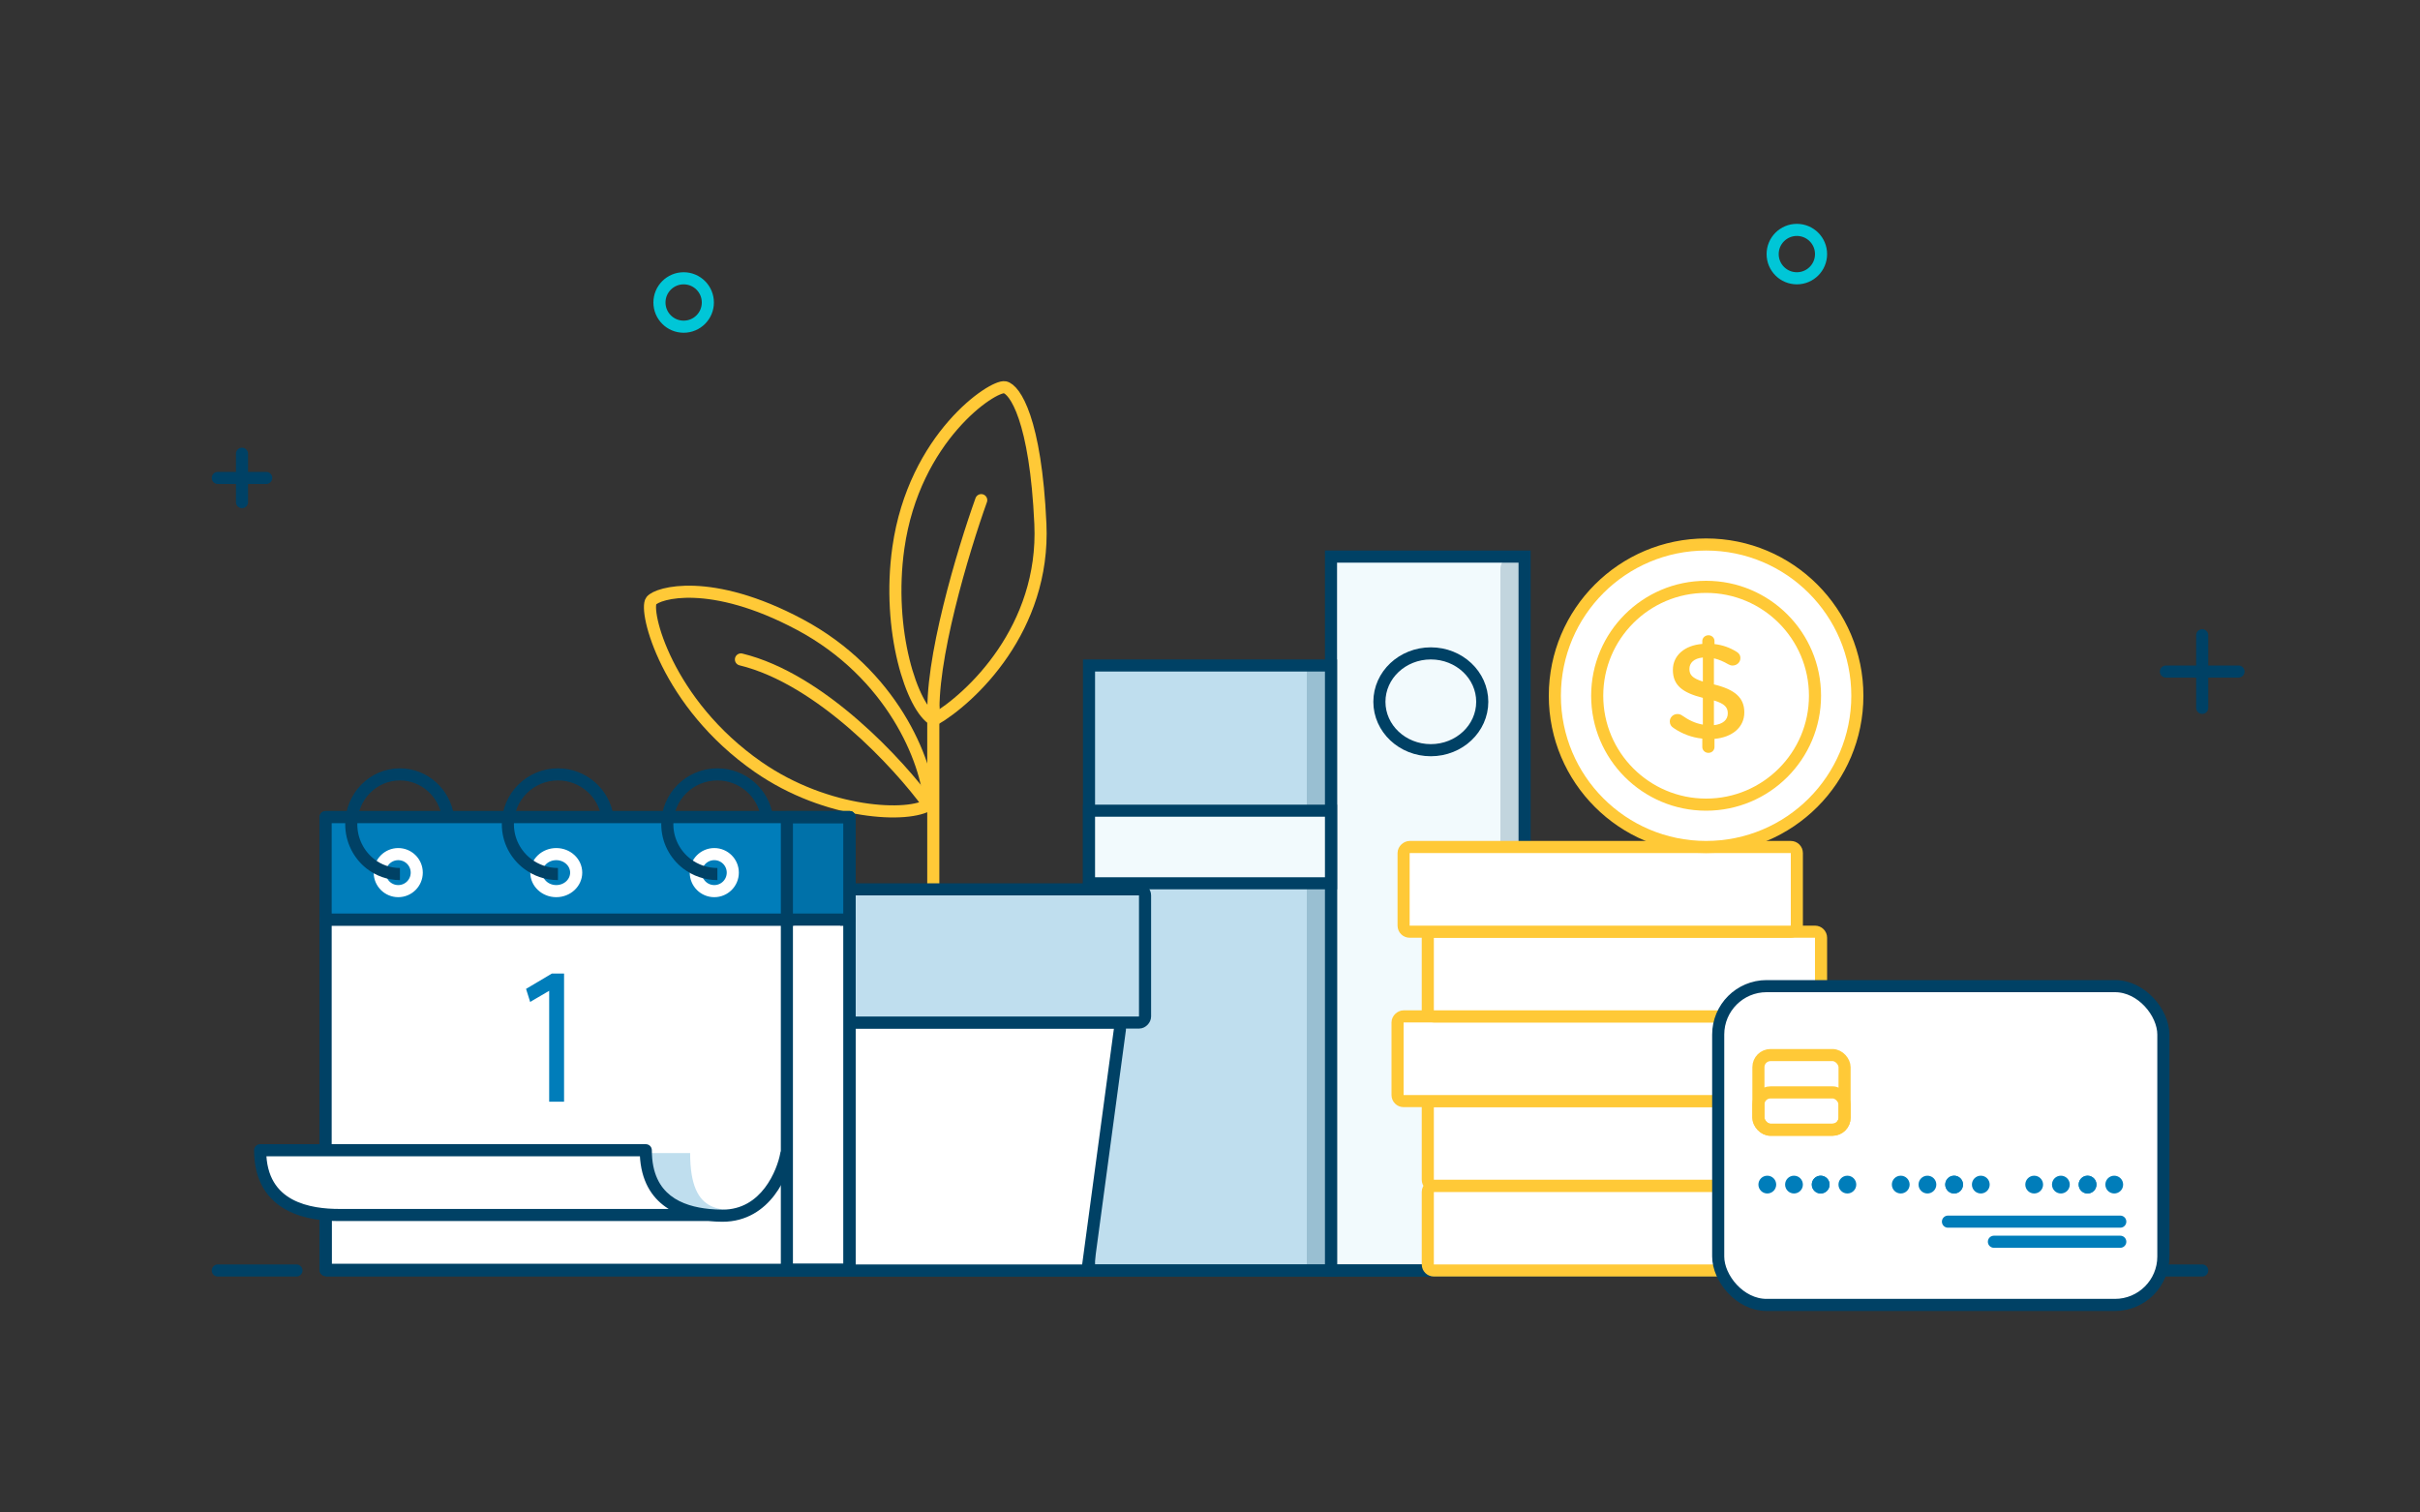 <svg width="400" height="250" viewBox="0 0 400 250" fill="none" xmlns="http://www.w3.org/2000/svg">
<rect x="0" y="0" width="400" height="250" fill="#333333" stroke="none"/>
<rect width="118" height="32" transform="matrix(4.37114e-08 1 1 -4.37114e-08 220 92)" fill="#F2FAFD" stroke="#004165" stroke-width="2"/>
<rect width="100" height="40" transform="matrix(4.37114e-08 1 1 -4.37114e-08 180 110)" fill="#BFDEEE" stroke="#004165" stroke-width="2"/>
<ellipse rx="8" ry="8.5" transform="matrix(4.37114e-08 1 1 -4.37114e-08 236.5 116)" fill="#F2FAFD" stroke="#004165" stroke-width="2"/>
<path opacity="0.2" fill-rule="evenodd" clip-rule="evenodd" d="M250.857 209C251.488 209 252 208.488 252 207.857L252 94C252 92.895 251.105 92 250 92C248.895 92 248 92.895 248 94L248 206.143C248 207.721 249.279 209 250.857 209Z" fill="#004165"/>
<path opacity="0.2" fill-rule="evenodd" clip-rule="evenodd" d="M220 209L220 110L216 110L216 209L220 209Z" fill="#004165"/>
<rect width="12" height="40" transform="matrix(4.37114e-08 1 1 -4.37114e-08 180 134)" fill="#F2FAFD" stroke="#004165" stroke-width="2"/>
<path d="M364 210L54 210" stroke="#004165" stroke-width="2" stroke-linecap="round" stroke-linejoin="round"/>
<path d="M49 210H36" stroke="#004165" stroke-width="2" stroke-linecap="round" stroke-linejoin="round"/>
<path fill-rule="evenodd" clip-rule="evenodd" d="M117 50C117 52.209 115.21 54 113 54C110.791 54 109 52.209 109 50C109 47.79 110.791 46 113 46C115.21 46 117 47.79 117 50Z" stroke="#00C6D7" stroke-width="2" stroke-linecap="round" stroke-linejoin="round"/>
<path d="M364 105V117" stroke="#004165" stroke-width="2" stroke-linecap="round" stroke-linejoin="round"/>
<path d="M370 111H358" stroke="#004165" stroke-width="2" stroke-linecap="round" stroke-linejoin="round"/>
<path d="M40 83V75" stroke="#004165" stroke-width="2" stroke-linecap="round" stroke-linejoin="round"/>
<path d="M44 79H36" stroke="#004165" stroke-width="2" stroke-linecap="round" stroke-linejoin="round"/>
<path fill-rule="evenodd" clip-rule="evenodd" d="M301 42C301 44.209 299.21 46 297 46C294.791 46 293 44.209 293 42C293 39.79 294.791 38 297 38C299.21 38 301 39.79 301 42Z" stroke="#00C6D7" stroke-width="2" stroke-linecap="round" stroke-linejoin="round"/>
<rect x="236" y="210" width="14" height="73" rx="1" transform="rotate(-90 236 210)" fill="white" stroke="#FFC937" stroke-width="2"/>
<rect x="236" y="196" width="14" height="65" rx="1" transform="rotate(-90 236 196)" fill="white" stroke="#FFC937" stroke-width="2"/>
<rect x="231" y="182" width="14" height="65" rx="1" transform="rotate(-90 231 182)" fill="white" stroke="#FFC937" stroke-width="2"/>
<rect x="236" y="168" width="14" height="65" rx="1" transform="rotate(-90 236 168)" fill="white" stroke="#FFC937" stroke-width="2"/>
<rect x="232" y="154" width="14" height="65" rx="1" transform="rotate(-90 232 154)" fill="white" stroke="#FFC937" stroke-width="2"/>
<path d="M154.263 147V117" stroke="#FFC937" stroke-width="2" stroke-linecap="round"/>
<path d="M154.362 119C160.555 115.4 172.746 103.879 171.964 86.597C171.182 69.315 167.727 64.34 166.097 64.013C164.141 63.62 151.099 72.221 148.494 90.525C146.539 104.271 150.776 117.036 154.362 119ZM154.362 119C153.579 109.574 159.251 90.852 162.185 82.669" stroke="#FFC937" stroke-width="2" stroke-linecap="round"/>
<path d="M132.183 103.224C147.437 111.359 153.251 125.743 153.678 132.911C150.309 135.245 136.71 134.691 125.315 126.773C110.142 116.23 106.422 100.877 107.653 99.299C108.679 97.984 117.465 95.374 132.183 103.224Z" stroke="#FFC937" stroke-width="2" stroke-linecap="round"/>
<path d="M153.468 133C148.624 126.333 135.643 112.2 122.468 109" stroke="#FFC937" stroke-width="2" stroke-linecap="round"/>
<path d="M185.111 170.133C185.191 169.534 184.725 169 184.12 169H117.446C116.827 169 116.357 169.556 116.46 170.166L123.023 209.166C123.104 209.647 123.521 210 124.009 210H178.869C179.37 210 179.793 209.63 179.86 209.133L185.111 170.133Z" fill="white" stroke="#004165" stroke-width="2" stroke-linecap="round"/>
<rect width="77.068" height="22.019" rx="1" transform="matrix(-1 0 0 1 189.263 147)" fill="#BFDEEE" stroke="#004165" stroke-width="2" stroke-linecap="round"/>
<rect x="53.824" y="135.059" width="86.594" height="74.828" stroke="#004165" stroke-width="2" stroke-linecap="round" stroke-linejoin="round"/>
<rect x="53.824" y="152.001" width="86.594" height="57.886" fill="white" stroke="#004165" stroke-width="2" stroke-linecap="round" stroke-linejoin="round"/>
<rect width="86.594" height="16.942" transform="matrix(1 0 0 -1 53.824 152.001)" fill="#007DBA" stroke="#004165" stroke-width="2" stroke-linecap="round" stroke-linejoin="round"/>
<path opacity="0.2" fill-rule="evenodd" clip-rule="evenodd" d="M140.418 135.059H130.064V152.001H140.418V135.059Z" fill="#004165"/>
<circle cx="65.825" cy="144.236" r="3.059" fill="#007DBA" stroke="white" stroke-width="2"/>
<ellipse cx="91.944" cy="144.236" rx="3.294" ry="3.059" fill="#007DBA" stroke="white" stroke-width="2"/>
<circle cx="118.064" cy="144.236" r="3.059" fill="#007DBA" stroke="white" stroke-width="2"/>
<path d="M66.101 144.472C64.265 144.472 62.572 143.841 61.219 142.78C59.298 141.275 58.06 138.904 58.06 136.236C58.06 131.687 61.66 128 66.101 128C70.152 128 73.503 131.068 74.061 135.059" stroke="#004165" stroke-width="2"/>
<path d="M92.222 144.472C90.331 144.472 88.589 143.841 87.196 142.78C85.219 141.275 83.944 138.904 83.944 136.236C83.944 131.687 87.65 128 92.222 128C96.392 128 99.842 131.068 100.415 135.059" stroke="#004165" stroke-width="2"/>
<path d="M118.576 144.472C116.686 144.472 114.944 143.841 113.55 142.78C111.573 141.275 110.298 138.904 110.298 136.236C110.298 131.687 114.004 128 118.576 128C122.746 128 126.196 131.068 126.77 135.059" stroke="#004165" stroke-width="2"/>
<path d="M114.071 190.592C114.071 201.403 119.659 199.942 124.652 200.004L121.593 200.71C116.6 200.71 107.004 201.403 107.004 190.592L114.071 190.592Z" fill="#BFDEEE"/>
<rect x="130.064" y="135.059" width="10.354" height="74.828" stroke="#004165" stroke-width="2" stroke-linecap="round" stroke-linejoin="round"/>
<rect x="131.247" y="153.058" width="7.626" height="55.563" fill="white"/>
<path d="M106.743 190.122C106.743 198.364 112.542 200.377 117.144 200.828H56.104C51.44 200.828 43 199.8 43 190.122L106.743 190.122Z" fill="white"/>
<path d="M130.931 191.001C131.031 190.458 130.671 189.937 130.128 189.837C129.585 189.738 129.064 190.097 128.964 190.641L130.931 191.001ZM119.403 200.946L119.391 201.946H119.403V200.946ZM106.743 190.122H107.743C107.743 189.569 107.296 189.122 106.743 189.122V190.122ZM43 190.122L43 189.122C42.735 189.122 42.48 189.227 42.293 189.414C42.105 189.602 42 189.856 42 190.122H43ZM128.964 190.641C128.726 191.939 127.962 194.314 126.418 196.338C124.895 198.335 122.657 199.946 119.403 199.946V201.946C123.434 201.946 126.21 199.909 128.008 197.551C129.786 195.22 130.651 192.532 130.931 191.001L128.964 190.641ZM119.415 199.946C118.744 199.938 118.008 199.908 117.242 199.833L117.047 201.823C117.884 201.905 118.679 201.937 119.391 201.946L119.415 199.946ZM117.242 199.833C115.019 199.615 112.642 199.028 110.836 197.61C109.082 196.233 107.743 193.975 107.743 190.122H105.743C105.743 194.51 107.305 197.38 109.601 199.183C111.844 200.945 114.668 201.59 117.047 201.823L117.242 199.833ZM106.743 189.122L43 189.122L43 191.122L106.743 191.122V189.122ZM56.104 199.828C53.812 199.828 50.746 199.568 48.281 198.226C47.066 197.564 46.01 196.646 45.252 195.367C44.494 194.089 44 192.392 44 190.122H42C42 192.69 42.561 194.751 43.531 196.387C44.502 198.024 45.847 199.177 47.325 199.982C50.246 201.573 53.732 201.828 56.104 201.828V199.828ZM56.104 201.828H117.144V199.828H56.104V201.828Z" fill="#004165"/>
<path d="M91.024 181.603V181.853H91.274H92.734H92.984V181.603V161.414V161.164H92.734H91.367H91.299L91.24 161.199L87.419 163.466L87.249 163.567L87.308 163.757L87.681 164.937L87.775 165.235L88.046 165.077L91.024 163.335V181.603Z" fill="#007DBA" stroke="#007DBA" stroke-width="0.5"/>
<path d="M53.824 200.946V209.888" stroke="#004165" stroke-width="2" stroke-linecap="round" stroke-linejoin="round"/>
<circle cx="282" cy="115" r="25" fill="white" stroke="#FFC937" stroke-width="2"/>
<circle cx="282" cy="115" r="18" fill="white" stroke="#FFC937" stroke-width="2"/>
<rect x="284" y="163" width="73.58" height="52.693" rx="8" fill="white" stroke="#004165" stroke-width="2" stroke-linecap="round" stroke-linejoin="round"/>
<path d="M329.572 205.249L350.459 205.249" stroke="#007DBA" stroke-width="2" stroke-linecap="round" stroke-linejoin="round"/>
<path d="M321.977 201.926H350.459" stroke="#007DBA" stroke-width="2" stroke-linecap="round" stroke-linejoin="round"/>
<rect x="290.646" y="174.393" width="14.241" height="12.342" rx="2" fill="white" stroke="#FFC937" stroke-width="2"/>
<circle cx="292.116" cy="195.801" r="1.47" fill="#007DBA"/>
<circle cx="296.528" cy="195.801" r="1.47" fill="#007DBA"/>
<circle cx="300.939" cy="195.801" r="1.47" fill="#007DBA"/>
<circle cx="300.939" cy="195.801" r="1.47" fill="#007DBA"/>
<circle cx="305.35" cy="195.801" r="1.47" fill="#007DBA"/>
<circle cx="336.23" cy="195.801" r="1.47" fill="#007DBA"/>
<circle cx="340.641" cy="195.801" r="1.47" fill="#007DBA"/>
<circle cx="345.052" cy="195.801" r="1.47" fill="#007DBA"/>
<circle cx="345.052" cy="195.801" r="1.47" fill="#007DBA"/>
<circle cx="349.463" cy="195.801" r="1.47" fill="#007DBA"/>
<circle cx="314.173" cy="195.801" r="1.47" fill="#007DBA"/>
<circle cx="318.584" cy="195.801" r="1.47" fill="#007DBA"/>
<circle cx="322.996" cy="195.801" r="1.47" fill="#007DBA"/>
<circle cx="322.996" cy="195.801" r="1.47" fill="#007DBA"/>
<circle cx="327.407" cy="195.801" r="1.47" fill="#007DBA"/>
<rect x="290.646" y="180.564" width="14.241" height="6.171" rx="2" stroke="#FFC937" stroke-width="2"/>
<path fill-rule="evenodd" clip-rule="evenodd" d="M281.371 105.965C281.371 105.427 281.834 105 282.39 105C282.946 105 283.386 105.427 283.386 105.965V106.459C284.752 106.616 285.909 107.043 286.974 107.694C287.345 107.896 287.669 108.233 287.669 108.772C287.669 109.468 287.09 110.007 286.372 110.007C286.141 110.007 285.909 109.939 285.678 109.804C284.867 109.333 284.08 108.996 283.293 108.817V113.127C286.812 113.98 288.317 115.35 288.317 117.752C288.317 120.222 286.326 121.861 283.386 122.13V123.477C283.386 124.016 282.946 124.442 282.39 124.442C281.834 124.442 281.371 124.016 281.371 123.477V122.085C279.635 121.906 278.037 121.299 276.625 120.334C276.232 120.087 276 119.728 276 119.256C276 118.56 276.556 118.022 277.273 118.022C277.551 118.022 277.829 118.111 278.037 118.268C279.126 119.032 280.191 119.548 281.464 119.773V115.35C278.084 114.497 276.509 113.262 276.509 110.725C276.509 108.323 278.477 106.661 281.371 106.437V105.965ZM285.585 117.909C285.585 116.921 285.076 116.315 283.293 115.776V119.863C284.775 119.705 285.585 118.987 285.585 117.909ZM281.464 112.655C279.681 112.094 279.241 111.51 279.241 110.568C279.241 109.58 279.982 108.816 281.464 108.682V112.655Z" fill="#FFC937"/>
</svg>
